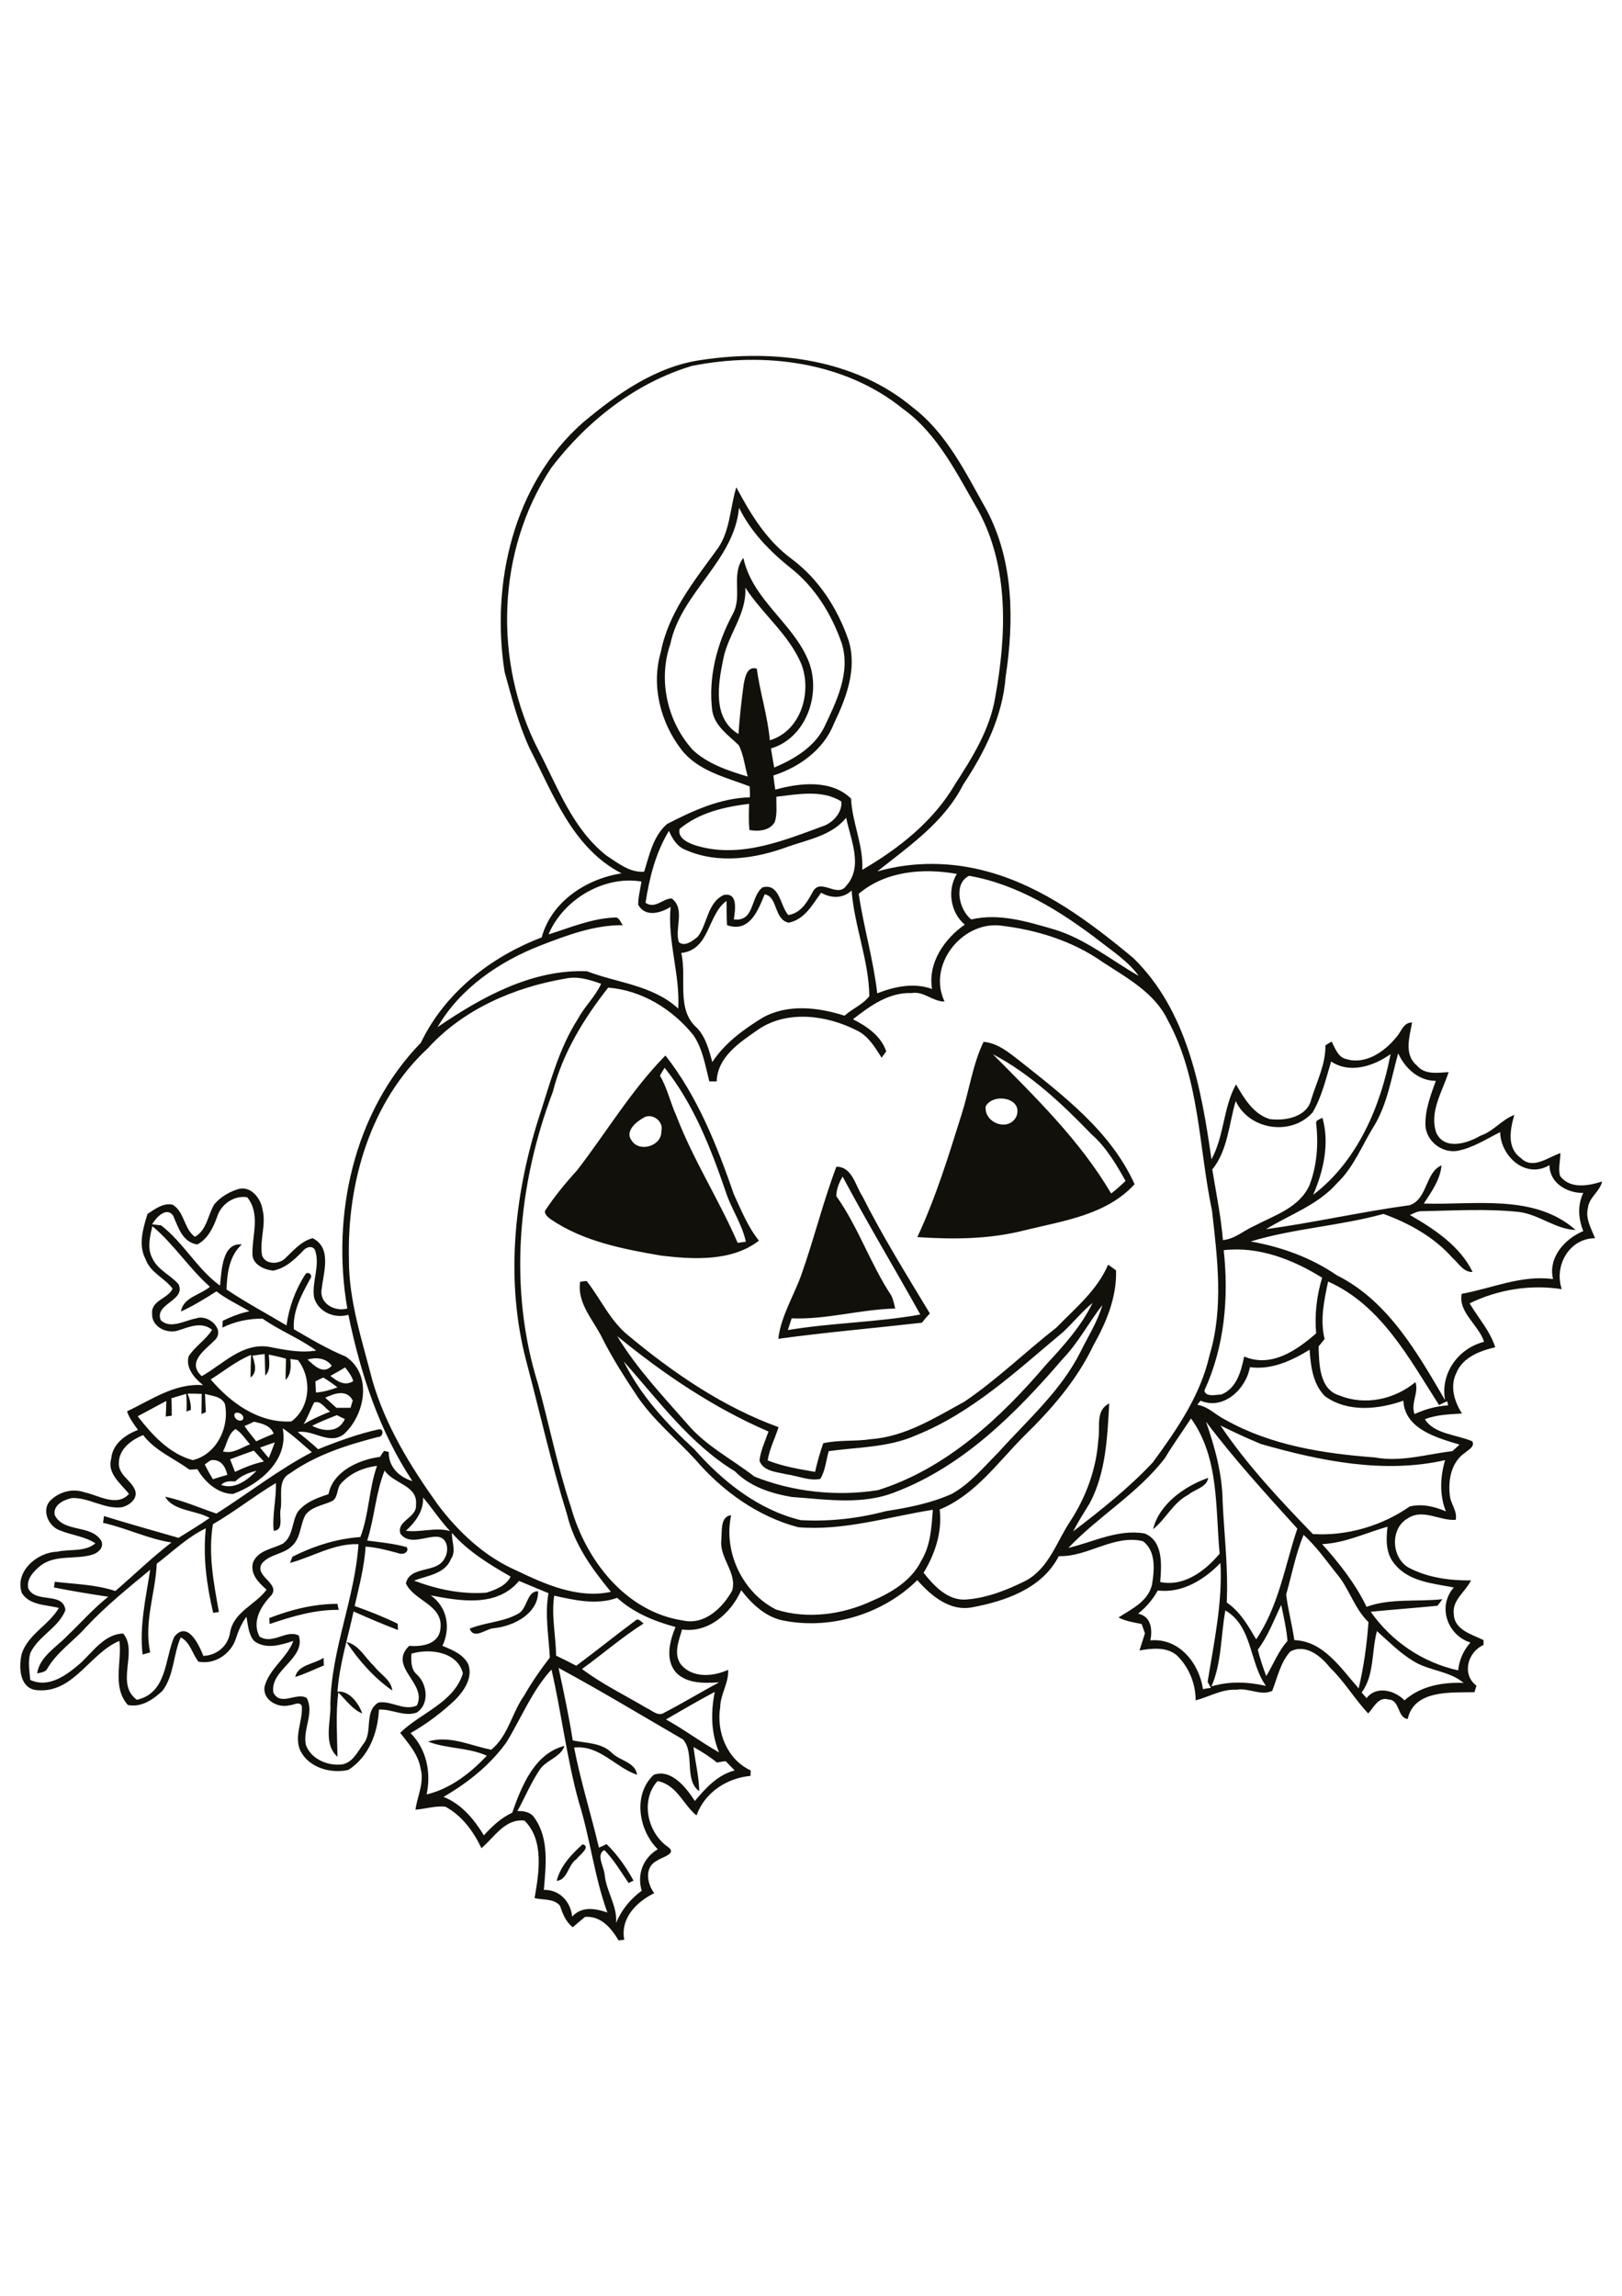 <?xml version="1.0" encoding="utf-8"?>
<!-- Generator: Adobe Illustrator 21.0.2, SVG Export Plug-In . SVG Version: 6.00 Build 0)  -->
<svg version="1.2" baseProfile="tiny" id="Layer_1" xmlns="http://www.w3.org/2000/svg" xmlns:xlink="http://www.w3.org/1999/xlink"
	 x="0px" y="0px" viewBox="0 0 595 842" overflow="scroll" xml:space="preserve">
<path fill="#12100B" d="M204.2,689.8c1.4-5.5,5.4-9.7,9.5-13.4c3.3,0.8-1.2,4-2.2,5.4C208.3,683.9,208.3,689.4,204.2,689.8
	 M108.3,615c1-4.5,7-4.7,10.4-7c0,0.9,0.1,1.9,0.1,2.8C115.3,612.2,112,613.9,108.3,615 M127.1,602.2c4.6,1,6.8,5.8,10.1,8.8
	c2.2,3,6.3,5,6.7,9C137.3,615.4,131.6,609,127.1,602.2 M98.8,593.4c8-3.1,16.4-5.2,25-5.2c0.1,0.6,0.3,1.7,0.5,2.2
	c-8.8-0.1-17.1,2.4-25.4,5.2C98.9,595.1,98.8,594,98.8,593.4 M190.3,591.7c3.2-1.9,3-8.3,7.1-8.1c0.1,8.1-8.8,12.7-15.9,13.5
	c-3.1,0-7.6,4.5-9.2,0.2C178.2,594.9,184.8,594.9,190.3,591.7 M423,560.8c2.2-9.2,11.6-15.8,20.2-18.8c-0.5,3.5-5,4.2-7.3,6.2
	C430.3,551.1,427.7,557.1,423,560.8 M306.8,438.7c8.1,11.4,12.5,24.9,20.2,36.5c0.7,1.5,1,3.1,1.4,4.7c-12.8,0.3-25.2,4.1-38,3.6
	c-0.5,1.4-0.9,2.9-1.4,4.3c16.1-2.7,32.5-2.8,48.6-5.7c-9.4-16.9-19.4-33.5-28.5-50.6C307.8,433.7,306.8,436.1,306.8,438.7
	 M306.8,427.9c5.8-0.1,7,7,9.6,10.9c7.4,14.7,16.2,28.8,24.7,42.9c-1,1.1-2,2.2-2.9,3.4c-17.6,2-35.2,3.5-52.7,5.9
	c1-8.4,5.7-15.7,8.5-23.6C298.6,454.4,301.9,440.9,306.8,427.9 M235.8,410.1c-2.7,1.5-6.7,5-4,8.3c2.9,4.4,11.1,1.8,10.8-3.6
	C243.6,411.1,238.9,407.8,235.8,410.1 M243.8,391.6c-0.6,1-1.2,1.9-1.7,2.9c2.7,4.6,3.8,9.9,6,14.7c6.2,16.2,15.6,30.7,22.5,46.6
	c0.8-0.1,2.3-0.3,3-0.4c-1.4-6.6-5.4-12.1-7.4-18.4C260.7,421,254.4,404.8,243.8,391.6 M211.7,429.2c10.8-14,19.9-29.4,32.4-42.1
	c11.8,15,18.9,33,25.1,50.9c2.7,5.8,5.1,11.9,9.2,17c-9.9,7.7-24,6.9-35.8,5.5c-14-2.4-28.6-5.2-40.5-13.3c-1-0.7-2.3-1.7-2.2-3.1
	C203.4,438.8,207.4,433.9,211.7,429.2 M361.6,405.7c-0.8,6.2,8.6,9.6,11.3,3.6C375.3,402.6,364.4,400.7,361.6,405.7 M364.2,386.6
	c15.7,15.9,32,31.7,43.4,51.1c1.9-1.4,3.6-3,5.3-4.6c-3.5-6.2-7.2-12.5-12.6-17.2C389.6,404.8,378,393.9,364.2,386.6 M360.8,382.1
	c5.2,0.4,9.4,4,13.3,7c16.1,12.8,33.4,25.9,42.1,45.2c-10.2,11.2-25.9,13.4-39.9,16.8c-13.1,3.4-26.4,3.5-39.8,2.6
	c6.8-14.5,11.5-29.9,16.3-45.2C355.6,399.7,356.8,390.4,360.8,382.1 M244.3,630.6c6.7,3.7,12.8,8.3,19.5,12.1
	c-3-7.1-3.1-14.8-1.6-22.2C256.1,623.7,250.2,627.2,244.3,630.6 M185.7,639.1c-6,8.3-14.2,14.8-23,19.9c6.6,2.6,11.2,8.2,14.8,14.1
	c3-3.3,6.3-6.4,10.4-8.3c3.4-9.7,8.2-21.8,19.2-24.5c-1.6,4.4-7,5.2-9.3,9c-3.1,4.7-5.3,10-8,14.9c2.4-0.1,5.1,0.4,6.4,2.7
	c5.3,7.6,4,17.5,3.3,26.2c5.8-0.1,9.8,4.3,10.4,9.8c3.5-3.9,8.5-3,12.9-1.5c-4.8-13.2-6.3-27.2-10.5-40.6
	c-4.4-15.9-6.3-32.4-10-48.5C195.1,620.1,191.2,630.2,185.7,639.1 M204.9,611.7c1.9,8.8,3.8,17.7,5.2,26.6c4.9,1,10.5,0.8,14.3,4.5
	c2.9,3,8.7,3.4,9.3,8.1c-8.1-2.8-13.8-11-23.1-10c2.4,12.4,6.2,24.4,9.1,36.7c0.9-0.4,1.9-0.8,2.8-1.3c4,3.9,7.2,8.5,9.9,13.4
	c-0.5,0.2-1.4,0.7-1.8,0.9c-2.8-4.1-5.4-8.5-8.9-12.1c-3.2,1.6-0.1,6.2,0.1,9c0.6,6.2,4.7,11.5,4.2,17.7c2-4.8,5.3-8.8,9.4-11.8
	c-1.8-6,0.5-12,5.9-15.2c-7.1-7-9.2-20.1-1.5-27.3c6.5-2.3,11.9,4.7,15.1,9.6c4-4.8,8.4-9.6,14.6-11.2c-1.1-1.1-2.2-2.3-3.3-3.4
	c-1.1,0.1-2.1,0.3-3.2,0.5c-2.7-2.2-5.6-4-8.6-5.7c0.6,5.4,2,10.7,2.1,16.2c-5.7-4-1.5-14.1-6-19C235.3,629.1,220.3,620,204.9,611.7
	 M505.1,598.2c-2,7.4-0.9,16.2-5.6,22.5c0.6,0.7,1.2,1.4,1.8,2.1c3.5-4.7,10.4-2.9,13.9,0.8c6-5.3,13.9-6.7,21.7-6.4
	c-5.2-4.4-12.4-4.4-18.1-7.8C513.7,606.4,509.5,602.1,505.1,598.2 M449.5,590.6c-1.7,9.3-1.3,19.1-5.1,27.9c6.5-2,13.5-1.7,20-0.2
	C458.2,609.7,459.6,596.6,449.5,590.6 M461.4,605c0.8,3.3,1.9,6.5,3.1,9.7c2.6-4.3,4.4-9.1,7.8-12.9c-0.4-4.5-1.4-8.8-2.3-13.2
	C467.3,594.1,465.2,600,461.4,605 M203.3,585.2c-1.1,7.4,0.6,14.7,0.7,22c2.5,1.2,4.9,2.4,7.4,3.7c7.3-5.4,14.3-11.1,21.6-16.5
	c1.1-1.2,2.2,0.4,3.1,1c-7.9,5-15,11.2-22.6,16.7c7.3,5.5,15.6,9.5,23.5,14.2c2.1,0.9,4.4,3.4,6.7,1.8c6.8-3.5,13.3-7.5,20.1-11.1
	c-5.4,0.3-11.8,0.6-15.9-3.7c-4-4.8-2.2-11.5-0.1-16.6c-7.7-2.1-15.4-5.2-21.4-10.7C218.9,588.7,210.9,586.9,203.3,585.2 M158,585.1
	c6.1,4.3,7.4,11.9,4.3,18.5c3.6,1.5,7.7,3.1,9.5,6.8c1.7,4.9-1.5,9.6-4.8,13c-5,4.7-10.4,8.8-16.4,12.2c5.9,5.9,7.6,14.5,5.9,22.5
	c8.8-2.1,16-7.8,22.1-14.2c-6.9-3.1-14.8-2.5-21.6-5.2c7.9-2.4,15.5,1.5,23.2,3c6.2-5,7.6-13.6,12.1-19.9c2.8-4.9,6-9.5,9.4-13.9
	c-0.4-7.8-1.9-15.7-0.5-23.6c-3.6-1.5-7.2-3-10.8-4.5C182.3,589.5,169,587.2,158,585.1 M424.7,583.3c-1.8,3.3-4.3,6.2-7.2,8.5
	c4.8,1,5.3,5.8,4.5,9.8c10.5-1,17.9,8.4,19.3,17.9c0.9-0.2,1.9-0.4,2.9-0.5c-0.3-0.5-0.9-1.6-1.2-2.2c2.3-14.4,5.5-28.9,4.7-43.6
	C441.7,579.4,433.6,584.4,424.7,583.3 M471.8,584.8c0.7,5.6,2.2,11.1,3,16.7c10.8,0.4,17.1,10.4,23.6,17.7c1.9-8,3-16.1,3.6-24.3
	c-5.3-5.1-7.1-12.5-11.8-17.9c-3.8-4.8-7.4-9.9-12-14.1C475.3,569.9,473.9,577.4,471.8,584.8 M165.4,571.8c-2.2,5.5-8.7,6-13.5,7.9
	c8.5,3.2,17.5,5.1,26.5,4.4c3.3-1,7.4-2.6,8.9-5.9c-7.8-4.5-15.6-9.2-21.5-16C165.6,565.4,167.5,568.8,165.4,571.8 M485,566.3
	c6.3,7,12.2,14.5,16.3,23c8.6-3.2,18.6-1.8,27.8-2.8c-0.4,0.6-1.3,1.8-1.8,2.4c-8.1,0.8-16.3,1.4-24.5,2.2
	c7.7,10.9,19,18.6,32.1,21.5c0.4-3.8,1.9-7.3,4.5-10.2c-8.5-2.7-12.2-13.3-6.1-20.2c-7.6-1.5-16.5-2.1-21.7-8.6
	c-3.3-3.8-3.2-9-2.6-13.7C501,562.2,493.4,565.9,485,566.3 M155.2,549.2c0.2,5-2.8,9-6.3,12.2c5.5,0.7,10.8-1.4,16.2,0.1
	C161.5,557.7,158.6,553.2,155.2,549.2 M86.3,543.3c-1.9-0.1-3.8-0.2-5.2,1.3c5,1.8,9.7-1.8,13-5.2C91.2,540.1,88.4,541.2,86.3,543.3
	 M124.9,544.3c-1.5,1.9-0.8,5.4-3.5,6.4c-3.2,1.4-7,1.9-9.3,4.8c-2,3.5-1.7,8.3-4.8,11.3c-3.1,3.3-8.5,3.1-11.3,6.7
	c-2.7,4.7,6.8,7.1,3.6,11.5c-3.9,4-7.3,9.7-4.4,15.2c4.9,3.1,9.8-2.7,14.4-0.4c2.7,8.6-10.8,12.6-9.3,21c2.7,5.1,8.4-0.3,12.2,1.9
	c2.9,5.5-1.5,11.5-0.3,17.2c1.8,5.2,8,7.8,13.2,7.2c3.9-0.6,5.7-4.5,7.8-7.4c3.8-4.4,0.1-11.9,5.6-15.3c4.8-0.8,9.3,3.2,14.1,1.1
	c4.1-8.1-10.8-14.1-2.8-21.9c4.8,0.4,11.2-0.6,11.5-6.7c0.8-8.4-9.9-9.9-12.7-16.2c1.5-6.7,11.4-3.5,14.2-9.2
	c1.7-2.7,1.2-7.6-2.6-7.9c-4.4-0.3-10.2,3.3-13.6-1.1c-1.6-4.8,6.1-5.8,5.7-10.6c0.8-7.2-8.3-7.7-11.5-12.6
	c-3.3,8.2-3.7,17.3-6.4,25.7c4.9,0.6,9.8,1.1,14.5,2.4c1,1.8-1.3,2.9-2.8,2.3c-4-1.1-8.1-2.2-12.3-2.5c-0.4,7.4-2.4,14.6-4,21.8
	c5.4,1.9,10.7,4,15.8,6.5c0,0.6,0.1,1.7,0.1,2.3c-5.5-2.1-10.9-4.4-16.3-6.8c-2.1,9.8-5.2,19.4-5.9,29.4c4.3-0.5,7.8,4.3,9.1,8
	c-3.7-1.5-6-5-8.8-7.7c-1,7.9-0.4,15.8-0.3,23.6c-5.4-4.9-2.3-12.9-2.6-19.3c0.3-20,9-38.8,10.3-58.7c-9-0.3-16.7,4.6-25.1,6.9
	c0.2-0.6,0.7-1.8,0.9-2.3c7.8-3.9,16.1-6.6,24.9-7.2c3.2-8.4,3.1-17.6,6.1-26.1C133.2,538.2,128.2,540.4,124.9,544.3 M75.1,537.1
	c0.9,1.8,1.9,3.6,3,5.4c1.8-0.6,3.5-1.1,5.3-1.6c-0.7-3.1-2.4-5.8-6-5.4C76.9,535.8,75.7,536.6,75.1,537.1 M84.4,535.2
	c0.6,1.5,1.2,3,1.8,4.6c3.4-1.6,6.9-3,10.6-3.8c-1.2-1.3-2.5-2.7-3.7-4C90.2,533,87.3,534.1,84.4,535.2 M95.4,530.9
	c1.1,1.3,2.1,2.6,3.2,3.8c0.8-1.9,1.5-3.8,2.2-5.7C99,529.6,97.2,530.2,95.4,530.9 M81.8,532.3c3.6,1,6.7-1.4,9.9-2.6
	c-1.7-1.9-3.1-4.3-5.3-5.6C83.6,525.9,83.3,529.6,81.8,532.3 M447.7,522.8c9.7,14.4,21.8,27.3,33.9,39.8c12.4,0.8,25.4-3,35.5-10.1
	c4.5-1.1,9.2,0,13.3,1.8c-2.4-6-2.1-12.7-0.3-18.8c-22.5,5.1-45.7,0.3-67.5-5.9C457.5,527.5,452.6,525.2,447.7,522.8 M442.4,521.4
	c3.3,9.5,6,19.3,6.1,29.4c0.6,12.3,2.1,24.5,1.5,36.9c4.9,3.3,7.9,8.6,10.8,13.5c8.3-12.2,10.5-26.9,15.1-40.6
	C464.4,547.9,452.7,535.1,442.4,521.4 M89.7,523c1.3,1.9,2.8,3.8,4.3,5.6c2.1-1,4.3-1.9,6.4-2.8c-1.2-3.1-4.3-3.7-7.2-4.4
	C92.1,521.9,90.9,522.5,89.7,523 M436.9,520.2c-3.2,4.9-6.6,9.6-9.6,14.6c-9.9,12.9-24.3,21.2-35.4,32.9c9.2-2.2,18.3-7,28-5.3
	c6.9,2.8,6.2,11.7,5.7,17.8c8.8,1.8,16.5-4.1,21.8-10.4C445.8,552.9,447.3,534.7,436.9,520.2 M123.6,519c-3.1,1.2-6.1,2.4-9.1,3.9
	c4.2,2.2,9.8,2.6,12-2.5C125.5,520,124.6,519.5,123.6,519 M86.2,518.3c-1,1.5,1.5,3.5,2.8,2.4C90.1,519.2,87.5,517.5,86.2,518.3
	 M115.2,514.4c-1.3,2.6-2.3,5.3-3.8,7.9c3.1-1.8,6.4-3.3,9.7-4.6C119.3,516.6,117.6,513.4,115.2,514.4 M62.9,512.8
	c0.1,2.1,0.1,4.3,0.1,6.4c-0.6,0.1-1.7,0.2-2.2,0.3c0.1-1.9,0.2-3.8,0.2-5.7c-3.5,1.8-7,3.8-10.5,5.6c5.3,6.8,11.5,13.7,20.2,16.1
	c8.8-2.1,13.6-12.2,11.8-20.6c-1.3-2.9-4.8-2.9-7.3-3.7c0.1,2.2,0.2,4.5,0.3,6.7c-0.4,0.2-1.2,0.5-1.6,0.7c0-2.5,0.1-5,0.1-7.4
	c-1.7-0.1-3.5-0.1-5.2-0.1c0.8,1.9,1.3,3.9,1.2,6c-0.4,0.1-1.2,0.4-1.6,0.6c0.1-2.2,0.1-4.4-0.1-6.5
	C66.4,511.7,64.6,512.3,62.9,512.8 M119.3,512.6c1.4,1.2,2.7,2.5,4.1,3.7c1.7,0,3.5,0,5.2,0c0.2-0.7,0.6-2,0.8-2.7
	C127.1,509.4,122.8,511,119.3,512.6 M115.7,506.6c0.1,1.4,0.1,2.7,0.2,4.1c2.7-0.2,5.3-0.9,7.9-1.9c-1.7-1.3-3.4-2.5-5.2-3.6
	C117.9,505.5,116.5,506.2,115.7,506.6 M121.2,504.6c2.5,2,5.3,3.9,8.4,1.9c-0.6-1.9-1.8-3.5-3-5C124.8,502.6,123,503.6,121.2,504.6
	 M112.8,498.6c2.5,2.2,5.7,5.7,8.9,2.3C119.6,498,116,497.7,112.8,498.6 M92.6,497.2c0.8,2.6,2,6-0.7,8c0-2.8,0.1-5.5,0.2-8.3
	c-5.4,2.2-9.9,5.9-14.8,9c7.4,8.7,17.7,16.1,29.6,15.4c7-5.2,7.6-15.8,2.4-22.5c-0.7-0.1-2.1-0.3-2.8-0.4c0.3,2.7,0.3,5.6-1.7,7.7
	c-0.1-2.6,0.1-5.2,0.1-7.8c-2.1-0.6-4.2-1.1-6.3-1.5c0.1,2.6,0.8,5.6-1.3,7.7c-0.1-2.6-0.1-5.2-0.2-7.9
	C95.6,496.7,94.1,497,92.6,497.2 M458.5,501.4c-1.4,8-9.7,15.9-18.1,12.3c-0.3,0.4-0.9,1.1-1.2,1.5c4,0.6,6.8,3.8,10.3,5.5
	c16.7,9.4,36,12.4,54.8,13.8c9.6,1.8,19.1-1.2,28.5-2.3c0.9-0.8,1.7-1.6,2.6-2.4c-8.3-2.5-20.1-5.7-20.6-16.1
	c-9.2,3.2-20.3,4.4-28.7-1.6c-4.5-4.4-5.3-11.1-5.7-17.1C473.9,499,466.4,502.5,458.5,501.4 M389.9,498.3
	c-17,19.8-36.4,39.3-61.2,48.8c-12.2,5-25.6,2.8-38.3,1.9c-7.6-1.3-15.3-3.8-20.8-9.4c-16.6-10.1-28.1-26.1-40.8-40.3
	c6.2,12.5,15.7,22.8,25.9,32.2c10.4,11.8,23.4,22.2,39,26c10.5,0.6,21.1-0.6,31.3-3.3c8.3-1.3,16.6-2.9,24.3-6.4
	c6.7-3.8,11.6-9.8,16.9-15.1c10.6-11.8,22.9-22.5,30.1-36.8c2.8-5.7,6.3-11.1,8.1-17.3C399.4,485,395.6,492.4,389.9,498.3
	 M390,488.5c-16.9,14.1-33.3,29.6-54,37.9c-10.1,4.5-21.3,4.3-32,5.8c-1,3.4-1.2,7.1-3.1,10.2c-4.2,0.8-8.3-1.2-12.4-1.7
	c-3.5-0.9-8.5-1-9.9-5c0.4-3.7,2.1-7.2,3.3-10.7c-20.2-8.7-38.5-21.1-55.5-35c7.1,11.8,16.7,21.9,25.7,32.2
	c6.8,8.1,16.4,12.9,24.6,19.3c14.2,5.7,30.3,7.4,45.4,5c25.1-7.9,45.1-26.6,61.8-46.2c6.4-6.9,12.8-14,16.9-22.5
	C396.9,481.1,393.7,485,390,488.5 M487.2,470c-1.5,6.9-3,14.1-1.3,21.1c-0.7,0.9-1.5,1.8-2.2,2.7c0.2,6.4,0.2,15.8,7.7,18
	c9.4,3.8,20.2,1.4,27.8-4.9c1.4,3.6-1.8,7.7-0.3,11.7c3.9-1.8,8-2.9,12.3-3.2c-0.1-0.4-0.2-1.1-0.3-1.5c-1,0.4-2,0.9-3,1.4
	C516.9,498.2,506.7,478.7,487.2,470 M448.9,458.5c1.9,17.4,0.3,35.4-7.1,51.5c0.5,2.5,4.4,1.5,6.3,1.4c5.6-2.3,7.2-8.6,8.3-13.9
	c9.9,4.2,19.2-2.2,26.4-8.5c-0.6-6.9,0.2-13.8,2.2-20.4C474.3,461.9,461.6,457,448.9,458.5 M55.9,449.7c-0.9,3.8-2,8.1,0,11.8
	c2,4.3,6.7,6.1,9.6,9.5c2.8,6.1-9.1,7.1-6.5,13.2c3.6,3.4,8.9,0,13-0.7c4.2-1.6,10.7,3.9,6.9,7.9c-3.5,3.6-10.6,8.1-4.9,13.3
	c7.7-4.3,14.7-12.2,24.4-10.8c5.8,1.1,11.7,2.4,17.6,1.4c-6.2-4.5-13.4-7.3-19.7-11.7c-5.1,0-10.1,1-14.7,3.3c0-0.6,0.1-1.9,0.1-2.5
	c3.1-1.5,6.4-2.8,9.8-3.5c-4-2.4-8.4-4.4-12.1-7.3c-4.2,2.7-8.5,5.3-13,7.4c0.7-5.2,7.2-6.1,10.6-9.1
	C69.3,465.1,63.8,456.3,55.9,449.7 M79.7,446.1c-1.4,4-3.4,8.2-7.3,10.3c-5.5-0.8-7-6.3-8.9-10.6c-2.5-3.4-6.3,0.8-7.7,3.2
	c0.8,0.1,2.5,0.3,3.3,0.4c8.2,6.3,13.2,16,21.6,22.1c0.6-5.2,0.7-15.9,8-15.1c-4.6,4.2-5.4,10.5-5.6,16.5c7.1,4.8,14.7,8.8,22,13.2
	c0.9-6.7,3.3-13.2,7-18.9c1.3-1.1,2.7,0.7,1.7,1.8c-3.1,5.7-6.5,11.8-6,18.5c6.2,3.6,12.4,7.3,19,10c10,6.6,7.1,21.6-0.8,28.6
	c-5.4,3.9-11.1-1.9-16.8-0.9c2.6,2,5.1,4.1,7.5,6.3c7.2-2.9,14.6-5.6,22.2-7.3c2.1-0.4,1.7,2.9-0.2,2.8
	c-11.3,2.9-22.7,6.5-32.4,13.4c-4.8,2.5-2.5,8.9-3.4,13.3c-0.5,2.5,1.3,7.6-2.5,7.7c-0.6-5.8,1-11.6,0.8-17.5
	c-7.9,4.7-15.1,10.5-23.1,15.1c-1.8,10.9,0.3,21.5,2.2,32.2c-0.5,0.1-1.6,0.2-2.1,0.3c-2.4-10.2-3.8-20.5-2.7-31
	c-6.7,3.2-12.1,8.5-18,13c-0.5,10.9-4.8,21.5-2.4,32.5c-0.7,0.2-2.1,0.6-2.8,0.8c-1.2-10.5,1.2-20.8,2.8-31.1
	c-8.1,6.7-16.3,13.3-23.5,21c-4.5,5.1-10.5,9-14.1,15c-0.7,1.6-2.4,1.7-3.9,2c1-6.2,7.1-9.6,11.1-13.8c5-4.8,9.6-10,15-14.3
	c-6.7-1-13.3-2.1-19.9-3.4c0.1-0.5,0.2-1.6,0.3-2.1c7.5,0.9,15,1,22.2,3.4c6.9-5.9,13.4-12.3,20.6-17.8c-8.6-1.3-16.5-5.3-25.1-7.2
	c0.1-0.6,0.3-1.9,0.3-2.5c9.1,2.8,18.3,5.4,27.4,8c3.8-2.4,7.7-4.7,11.4-7.3c-5.1-2.9-13.4-2.5-16.3-7.8c6.5,1.4,12.6,4.1,18.8,6.2
	c11.7-7.4,22.7-16.1,35-22.5c-3.5-3-6.9-6.2-10.7-8.8c2.3,11.7-8.4,20.5-18.2,24.1c-5.6,0-10.5-4.5-13.1-9.1
	c-0.7,0.1-2.1,0.2-2.9,0.2c-5.7-4.2-12.6-6.9-17-12.7c-4.3,1.8-8.9,5.1-8.9,10.3c-0.2,4.4,4.7,6.3,6,10.1c1,3.1-2.4,5.6-5.1,6.1
	c-6.3,0.7-11.8-3.6-18.1-3.4c-3,0.6-7.1,2.6-6.3,6.3c3.3,6.5,13.2,3.3,17,9.3c1.2,2.3-0.9,4.4-3,5.1c-6.2,2-13.6-0.1-19.1,4
	c-2.5,2-5.5,5-4.6,8.5c2.7,5.6,12.7,1,13.6,7.9c-2.5,6.5-10,9.5-12.9,15.8c-0.9,3.2-0.3,6.5,0,9.8c6.9,3.2,13.5-1.9,18.5-6.2
	c4.5-4.2,8.9-10.7,15.6-10.8c5.6,6.7-3.1,18.4,5,24.3c11.1-2.5,10.2-14.9,13.7-23.1c4.9-6.1,9.1,2.9,10.7,7c5-0.2,9.1-3.7,9.8-8.6
	c1.3-7.6,9.3-10.1,13.4-15.7c-2.9-2.5-6.1-5.7-5-9.9c1.8-4.6,7.2-5,11-7c3.8-2.7,3.2-7.9,5.4-11.6c2.8-3.6,7.2-5.2,11.3-6.5
	c1.6-8.4,11.2-12.7,18.9-13.7c0.5-0.8,1-1.5,1.5-2.2c0.4,0.1,1.3,0.3,1.7,0.4c-0.1,5.5,3.8,9.2,8.7,10.7
	c-12.2-18.4-19.1-39.6-23.5-61c-5.1,1.5-11.1-1-12.6-6.4c-0.9-5.7,2.3-11.5,0.4-17.2c-0.8-2-3.3-1.3-4.4,0.1
	c-3.1,3.2-6.4,6.4-11,7.3c-3.3-0.3-7.7-2.3-7.6-6.2c-0.1-6.9,3-14.6-1.9-20.7C86,438.3,81.2,441.5,79.7,446.1 M512.9,386.3
	c-2.5,8.9-3.9,18.3-8.7,26.4c-4.5,7.1-7.5,15.3-13.7,21.2c-7,8-17.3,11.5-26.1,16.9c17.6-2.4,35-6.4,52.7-8.8
	c6.6-2.2,5.7-12.1,11.7-14.6c-0.5,5.3-3.7,9.7-6.5,14c18.6,0.6,40.6-3.7,55.7,9.7c-7.4-0.3-13.3-5.6-20.6-6.6c-12-1.3-24-0.5-36-0.3
	c-1.5,0-2.8,0.8-4.2,1.4c8.9,5.1,18.5,11.5,23,20.9c-3.4,0.1-5.1-3.2-7.4-5.2c-6.7-7.6-15.9-12.7-25.3-16.1
	c-16,4.4-32.9,5.3-48.7,10.1c11.3,2,22.1,5.9,31.6,12.4c18.8,9.4,29.5,28.4,39.7,45.8c-1.8-9.8,4.8-19,14.3-21.4
	c-1.9-6.1-9.6-10.9-8.2-17.6c11.1-2,21.9-7,33.5-5.4c-1.9-7.9,4.3-14.8,11.1-17.6c-1.8-4.5-2.2-9.5,0-14
	c-5.9,0.1-12.4-3.6-12.4-10.2c-8.7,5.2-17.9-3.2-18.1-12.1c-5.2,2.6-10.2,5.9-15.9,6.9c-5.6,0.8-11.2-3.7-11.5-9.3
	c-0.2-5.7,1.9-11.1,3.8-16.4C520.4,396.4,515.4,391.8,512.9,386.3 M488.3,389.3c-1.9,6.3-3.4,12.9-6.8,18.7
	c-7.8,8.7-23.2,6.5-28.2-4.2c-2.5,8.4-2.9,18.1-8.6,25.1c1.4,8.6,3.2,17.2,3.9,25.9c4.4-0.4,7.6-3.5,11.5-5.2
	c7.4-3.9,16.4-6.6,20.2-14.8c2.8-7.2,3.4-15.2,2.5-22.8c-0.2-1.3,1.5-1.5,2.3-2.1c2.7,9.4,0.4,19.6-3.4,28.3
	c16.1-12.2,24.7-32.2,28.4-51.6C503.9,391,495.2,393.9,488.3,389.3 M157,384.4c-21.1,19.5-29.7,49.3-29,77.4
	c-0.1,15.1,4.8,29.6,8.5,44.1c4.8,16.8,14,31.8,24.1,45.9c7.6,10.1,17.2,19.1,28.9,24.2c10.6,5.1,22.6,10.4,34.6,7.8
	c-7-8.5-13.5-17.5-16.1-28.4c-5.8-18.6-10-37.6-15-56.4c-7.6-29.1-4.5-59.9,4.4-88.3c4.2-12.7,7.4-25.9,14.7-37.2
	c2.4-4.5,6.3-8,8.4-12.7c-4.2-1.5-8.6-2.9-13.1-1.9C188.6,362.1,170,370.1,157,384.4 M346.5,367.3c-4.3,0.1-7.6-3.9-12.1-3.1
	c-8.4-0.3-15.2,4.7-21.5,9.6c5.1,2.6,10.3,6.1,12.2,11.8c-0.4,0.6-1.3,1.7-1.7,2.3c-2.4-3.8-4.9-8-9.1-10c-11-5.6-25.5-7.6-36.2-0.3
	c-6.7,4.7-14.9,9.9-15.2,19c-0.7,0-2,0-2.7,0c-1.5-5.8-2.4-11.9-5.8-16.9c-7.7-9.6-18.9-16.5-31.3-17.5c-9,11.5-16.7,24-20.3,38.2
	c-12.9,34-16.4,72.2-5.4,107.3c4.1,14.9,7.1,30.2,12,44.9c5.4,19.4,20,38.5,41.1,41.7c7.9,1.8,14.6-4.6,18.1-11
	c1.8-6.6-4.7-11.8-4-18.5c0.3-3-0.5-8.7,3.6-9.1c-2.9,13.5,4.2,28.4,16.5,34.6c11.4,3.6,24.2,1.9,35-3.1c7.3-3.1,14.7-7.5,18.3-14.9
	c3.4-5.6,3.7-12.2,4.2-18.6c-16.4,2.6-32.7,7.8-49.4,6.4c-14.8-3.9-27.9-13.3-37.8-24.9c-7.2-7.8-15.6-14.6-21.5-23.5
	c-4.7-7.1-9.3-14.3-13.1-22c-3.3-6.2-8.7-12.1-7.6-19.6c0.6-0.1,1.8-0.3,2.4-0.3c5.2,6.6,8.6,14.6,15.3,20
	c16.6,13.8,34.7,26.2,55.1,33.6c-1.3,4.1-3.3,7.9-4,12.2c5.6,2.2,11.5,3.2,17.4,4.2c0.8-3.6,1.8-7.1,3-10.5
	c5.8-1.3,11.7-0.6,17.5-1.5c12.5-0.9,23.4-7.8,34.2-13.7c12-8.1,22.4-18.3,33.8-27.2c6.9-7.1,15-13.7,19-23.1c1,0.7,1.9,1.4,2.9,2.1
	c0.3,9.9-3.6,19.1-8.3,27.5c-6.1,12.8-15.5,23.6-25.6,33.4c-9.6,9.7-17.9,21.5-30.8,26.8c1,8.2-1.7,16.3-5.9,23.2
	c3.9,4.9,9,10.4,15.8,9.8c7.6-0.6,14.9-3.5,21.7-6.9c8.5-4.6,11.3-14.3,16.3-21.8c5.8-8.9,9.6-19.2,10.3-29.9
	c0.8-4.7-1.2-10.7,4-13.3c-0.7,12.4-1.2,25.3-7.1,36.5c-2.1,3.5-4.3,6.8-6.1,10.4c10.2-7.8,20.4-15.9,29.2-25.3
	c8.8-12,17.5-24.6,20.8-39.3c5.2-17.2,2.9-35.4,0.9-53c-4.9-23.3-4.5-48.4-16.2-69.8c-4.7-10-14.9-15.5-23.8-21.3
	c-11.2-7.9-24.6-12-38-13.5C352.4,338.2,340.2,354.3,346.5,367.3 M301.2,327.4c-3.2,4.4-6,9.8-11.9,11c-5.5-1.2-3.9-9.6-8.8-10.4
	c-2.4,5.8-5.5,14.2-13.8,11.3c-0.2-3-0.1-5.9-0.2-8.9c-7.1,5.2-6,17.9-16.6,19.1c2.2,9.1-2.1,20.8,5.9,27.6c3.1,3.4,4.3,8,5.5,12.4
	c4.6-7,11.5-12,18.5-16.3c9.2-5.1,20.3-3.8,30-0.7c2.9-2.6,6.8-4.1,9.1-7.2c-0.2-13.2-5.5-25.6-6.5-38.7
	C309.2,329.6,304.9,329.5,301.2,327.4 M201.2,342.7c8-2.5,15.9-5.9,24.3-6.2c1.7-0.3,2.1,1.9,3,2.8c-10.5-0.1-20.5,3.7-30.1,7.4
	c-15.2,5.9-29.6,15.7-37.9,30c16.1-11,34.7-21.3,54.8-20.5c11.2,4.3,24.2,5.1,33.5,13.7c0.7-12.6-4-24.7-2.8-37.3
	c-3.7,2.3-9.3,3.9-11.9-0.8c0-2.9,0.8-5.7,1.2-8.5C221.5,321,206.6,329.9,201.2,342.7 M356.3,337.2c10.2-2.4,20.5,0.8,30.2,3.6
	c11.5,3.4,20.9,11.2,31.2,17.1c-3.8-5.3-9.4-8.9-14.5-12.9c-14.1-10.8-29.9-20.7-47.7-23.8C349.7,324,351.7,333.6,356.3,337.2
	 M315,327.8c1.8,12.2,5.4,24.2,6.8,36.5c6.3-2.5,13.5-4,20.1-1.6c-1.6-9.5,4.5-18.4,12-23.6c-5.3-4.5-6.5-12.7-2.9-18.6
	C338.7,318.3,324.9,319.4,315,327.8 M289.1,310.5c-11.9,4.4-25.6,6.5-37.6,1.2c-3.1-1.2-4.9-4.1-6.1-7c-4.9,8-7.2,17.3-8.6,26.4
	c3.6,2.4,6.3-1.6,9.6-1.6c5.1,3.9,1,10.8,2.6,16c2.1,1.9,5.2-0.5,7-2c3.6-4.8,3.5-12.6,9.6-15.3c5.3-0.9,4,5.8,3.6,9
	c7.8,0.9,6-8.5,10.6-11.8c6.3-1.5,6.3,6.8,9.4,10.2c4.8-0.8,7-5,9.1-8.8c2.9-4.8,8.9,2.6,12.1-1.9c6.4-7.1,1.6-17,0-25
	C305.2,306.4,296.5,307.9,289.1,310.5 M284.8,292.2c-0.1,3.1,0.4,6.3-0.6,9.3c-1.9,3.2-6,3.5-9.3,2.9c-0.3-3.2-0.2-6.4-0.1-9.6
	c-9,1.1-18.3,3.2-25.5,9.2c-0.9,3.7,3.9,5.5,6.7,6.3c15.9,4.5,31.7-2.1,46.4-7.5c3.5-1.4,6.7-5.2,6.2-8.9
	C301.5,289.5,292.6,291.3,284.8,292.2 M273.4,215.5c0.6,9.7-6.4,17.2-8.1,26.3c-1.9,9.2-4,21.7,5.6,27.4c0.4-6.1,1.1-12.2,1.9-18.2
	c0.5-2.6,1.2-6.8,4.8-5.8c1.2,8.8,4,17.4,4.8,26.3c11.4-3.4,15.6-17.7,11.5-28.1C289.3,232.6,279.7,225.2,273.4,215.5 M245.9,236.2
	c-4.6,13.2-1.1,28.6,8.3,38.9c5.5,5.1,13,7.6,20.1,9.7c-1.1-3.8-1.5-8-3.3-11.5c-3.8-3.7-8.7-6.9-9.7-12.5
	c-1.6-12.3,1.7-24.8,7.5-35.6c3.7-6.6-0.8-14.6,3.9-20.6c3.3,15.5,18.4,23.9,24,38.1c4.6,11.9-1,28-13.9,31.8c0.4,2.3,0.8,4.7,1.2,7
	c7.3-3.1,14.6-7.4,18.3-14.7c4.5-9.5,9.8-20,6.5-30.8c-3.7-10.7-9.9-20.8-18.9-27.8c-7.6-6.1-14.5-13.2-18.8-22
	C269.3,205.8,249.8,217.3,245.9,236.2 M253.8,134.2c-20.7,6.2-38.6,20.3-51.6,37.4c-20,30.3-21.3,71.1-4.8,103.3
	c7.1,13.6,12.6,29.1,25.1,38.9c4.2,2.7,8.5,6.3,13.8,5.9c1.9-6.1,3.3-13.1,8.4-17.5c9.5-4.9,19.5-9.5,30.4-9.8c0-1.3,0-2.7-0.1-4
	c-8.7-3.3-18.8-5.6-24.9-13.3c-7.8-10-11.3-23.6-7.7-35.9c2.7-14.2,11.9-25.7,20.2-37.1c5.3-6.7,5.1-15.7,7.5-23.4
	c5.2,9.8,11.1,19.5,20.2,26.2c10,7.4,17,18.3,21,30c3.2,10.5-0.9,21.1-5.4,30.5c-3.7,9.5-12.7,16-22.2,19c0.2,1.7,0.4,3.5,0.7,5.2
	c9-2.5,20.6-3.8,27.8,3.3c0.4,8.9,4.6,17.1,4.1,26.1c13.3-7.7,26.1-17.8,34-31.3c6.4-9.9,12.9-20.3,14.8-32.1
	c4.1-22.7,5.1-47.4-6.2-68.3c-7.8-13.4-14.8-28.1-27.7-37.4C309.8,132.6,280.2,128.9,253.8,134.2 M257.4,132
	c26.6-4,56.2-0.4,77.4,17.4c12.6,9.6,19.6,24.3,27.2,37.8c9.9,18.7,10,40.6,6.9,61c-1.1,14.5-7.7,27.7-15.6,39.6
	c-6.9,13.7-19.8,22.5-31.5,31.8c13.3-3.8,27.4-3.6,40.7,0.1c20.3,5.6,37.4,18.5,53.3,31.7c19.7,19.3,24.9,47.6,28.6,73.8
	c4.7-8.6,4.3-19,9-27.5c3,5.1,6.3,10.8,12.3,12.7c5.7,0.8,13.8-0.7,15.3-7.2c2-6.5,5.3-12.8,5.2-19.8c0.8-0.5,1.5-1,2.3-1.4
	c1.3,2.5,2.3,5.7,5.3,6.4c7.1,2.2,14.1-2.7,18.4-8c1.8-1.9,2.6-5.5,5.8-5.4c-0.9,5.1-3.1,11.7,1.7,15.7c2.9,3.6,7.7,2.7,11.7,2.5
	c-2.3,7.1-7.2,14.7-4.5,22.3c3.1,6.5,11.4,3.8,16.2,1c4.8-1.6,7.8-5.9,12.4-7.6c-1.5,5.2-2.9,12.1,2.4,15.8
	c4.4,4.4,9.9-0.3,14.5-1.8c0,2.8-0.9,5.7-0.1,8.4c3.7,4.9,10.4,3.6,15.4,2c-0.8,3.7-4.8,5.8-5.2,9.7c-1,3.9,1.2,7.5,2.6,11.1
	c-9.5,0.1-15.1,10.1-12.2,18.7c-11.4-1.8-23.4,0.1-33.8,5.2c3.2,5.4,7.5,10.1,9.4,16.1c-5.6,1.3-12,3.7-14.3,9.5
	c-2.4,4.9-0.7,10.4,2.1,14.8c-4.6,0.3-9.3,0.4-13.6,2.1c3.4,5.5,11.7,5.6,17.4,8.1c1,2-1.5,3.1-2.7,4.2c-4.9,3.3-6.2,9.7-5.6,15.2
	c0.1,3.3,2.9,6,2.2,9.4c-5.9,0.4-12-4.2-17.5-0.6c-6.6,3.6-6.2,14.4,0.2,18.1c7,3.7,15.1,4.8,22.9,4.7c-2,4.2-7,7.2-6.3,12.4
	c0.2,5.8,6.7,7.4,10.9,9.5c0,0.5,0,1.3,0,1.8c-5.8,2.5-8.1,10.8-2.6,14.9c-0.2,0.6-0.5,1.8-0.7,2.4c-8.6,0.2-22.1-1-24.5,9.8
	c-3.8-0.2-2.8-7-7-7.1c-3.8-1.2-5.4,2.9-7.5,5.1c-5-5.3-8.7-11.7-14-16.8c-3.4-4.3-9-8.9-14.6-5.9c-3.6,4-4.7,9.5-6.6,14.4
	c-4.1,2-8.7-1.2-13.1-0.4c-5.4-0.3-10,2.6-15,3.9c0-6.2-2.5-12.3-7-16.6c-3.8-3.1-9.1-2.5-13.6-1.7c0.7-2.1,1.3-4.2,2-6.3
	c-0.4-1.1-0.8-2.3-1.2-3.4c-2.9-0.6-5.8-1-8.5-2.4c4.8-3.1,10.9-5.9,12.3-12.1c0.9-5.3,1.5-12.4-3.4-15.9
	c-10.7-2.5-20.3,5.9-30.8,5.5c-6.1,11.9-19.6,16.5-31.9,18.8c-8.1,1.5-15-4.3-20-10c-12.3,12.2-31.1,18.1-48.2,15
	c-7-1-12.3-6-16.4-11.3c-3.7,8.4-12,15.8-21.7,14.4c-1.2,4.2-3.3,9.1-0.3,13c4.3,4.9,11.7,4.3,17.2,1.8c0.3,4.7-2.8,8.9-2.9,13.6
	c-1.5,9.1,2.5,19.3,11.2,23.3c0,0.5-0.1,1.5-0.1,2c-8.7,0.8-16.8,6.1-19.8,14.5c-4.8-3.8-7.2-11.3-14.3-12.6
	c-6.4,7.1-3.7,19,3.9,24.2c3.4,2.5-2.4,3.7-4.1,5c-4.7,2.3-3.7,8.4-1,11.9c-6.5,3.2-12.5,9.2-11,17.1c-0.5,0-1.6,0.2-2.1,0.2
	c-2.7-4.5-6.4-9-12.3-8.6c-1.5,1.3-3,2.5-4.5,3.8c-2.6-2-3.7-5-4.7-7.9c-2.2-2.7-6.2-2-9.3-2.8c1.6-9.2,3.6-21.2-3.7-28.4
	c-7.2-0.8-11,6.1-15.8,10.1c-2.9-6.1-7.1-11.9-13.2-15.2c-3.7-0.4-7.3,0.8-11,1.1c0.7-5,3.3-9.9,1.9-15c-0.8-5.2-4.4-9.2-7.5-13.2
	c7.4-7.3,19.7-11,23-21.8c-1.9-7.9-12.2-9.3-18.9-7.2c-0.1,2.7-0.2,5.8,2.1,7.7c3.8,3.5,4.6,10.9-0.2,13.9
	c-4.7,1.6-9.1-1.4-13.8-1.1c-0.4,8.5-3.7,17.3-11.2,22.1c-6.4,1.5-14.5-0.8-17.6-7c-2.5-5.4,1-11,0.5-16.5c-1-1.8-3-0.2-4.5-0.2
	c-4.2,1.1-9.7-1.8-9.2-6.6c1.6-6.8,8.3-10.7,10.6-17c-4.5,1.5-10,3.2-14.3,0.1c-2.2-2.4-2.3-5.9-2.9-9c-1.8,2.5-3,5.3-3.9,8.1
	c-1.8,5.6-7.8,9.6-13.7,8.4c-2.3-2.9-3-7.1-6.5-8.9c-2.8,6.3-2.4,13.9-6.7,19.6c-3.4,3.2-7.8,6.2-12.7,5.2
	c-5.9-6.7-2.1-15.7-3.1-23.5c-10.7,4.4-16.6,18.8-29.5,18.1c-7.1,0-7.6-8.3-6.3-13.5c2.4-7.1,9.9-10.4,13.6-16.7
	c-4.6-1.2-10.8-0.9-13.6-5.5c-2.7-7.8,5.6-14.9,12.9-15.1c4.7-1.1,10.2,0.2,14.1-3.1c-4-2.6-8.9-3-13.2-4.8c-4-1.5-6.5-7.1-3.6-10.6
	c3.2-3.4,8.3-4.9,12.8-3.3c5.2,1.1,11.8,5.5,16.3,0.6c-2.9-3.8-8.1-7.4-6.5-13c0.5-5.4,5.2-8.7,9.8-10.5c-1.5-2.1-3.2-4.3-4-6.8
	c8.9-4.2,17.5-10.4,27.9-9.6c-3.1-2.5-6.5-6.3-5.3-10.6c2.4-3.7,6.3-6,8.6-9.7c-3.8-3.1-8.3-1.1-12.3,0.2c-4.2,1.5-10-1.3-9.7-6.2
	c-0.4-4.8,5.9-5.4,7.5-9.1c-2.9-3.9-8.2-5.9-9.9-10.8c-2.8-5.3-0.9-11.3,0.7-16.6c2.8-1.8,5.7-4.1,9.2-3.4c4.4,2.6,4.1,8.8,8.2,11.8
	c4.4-2.5,4.7-7.9,7.1-11.9c2.3-2.8,5.7-4.7,9.1-5.7c4.5-1,8,3.6,8.6,7.6c1.4,5.5-1.1,11.1-0.2,16.7c1.1,3.5,6,3.5,8.4,1.3
	c3.1-2.9,5.9-6.4,10.2-7.5c7.1,3.6,4,12.4,3.3,18.6c-1,5.3,4.8,8.5,9.4,7.2c-5.9-34.2,2.3-72.1,27-97.5
	c8.7-18.2,25.6-31.5,44.3-38.6c3.6-13.2,16.4-21.5,29.3-23.5c-18-9.3-25.1-29.1-33.8-46c-4.1-8.9-6.5-18.5-9.1-27.9
	c-5.1-32.5,3.3-69,28.7-91.4C226.3,144.5,240.7,134.3,257.4,132"/>
</svg>
